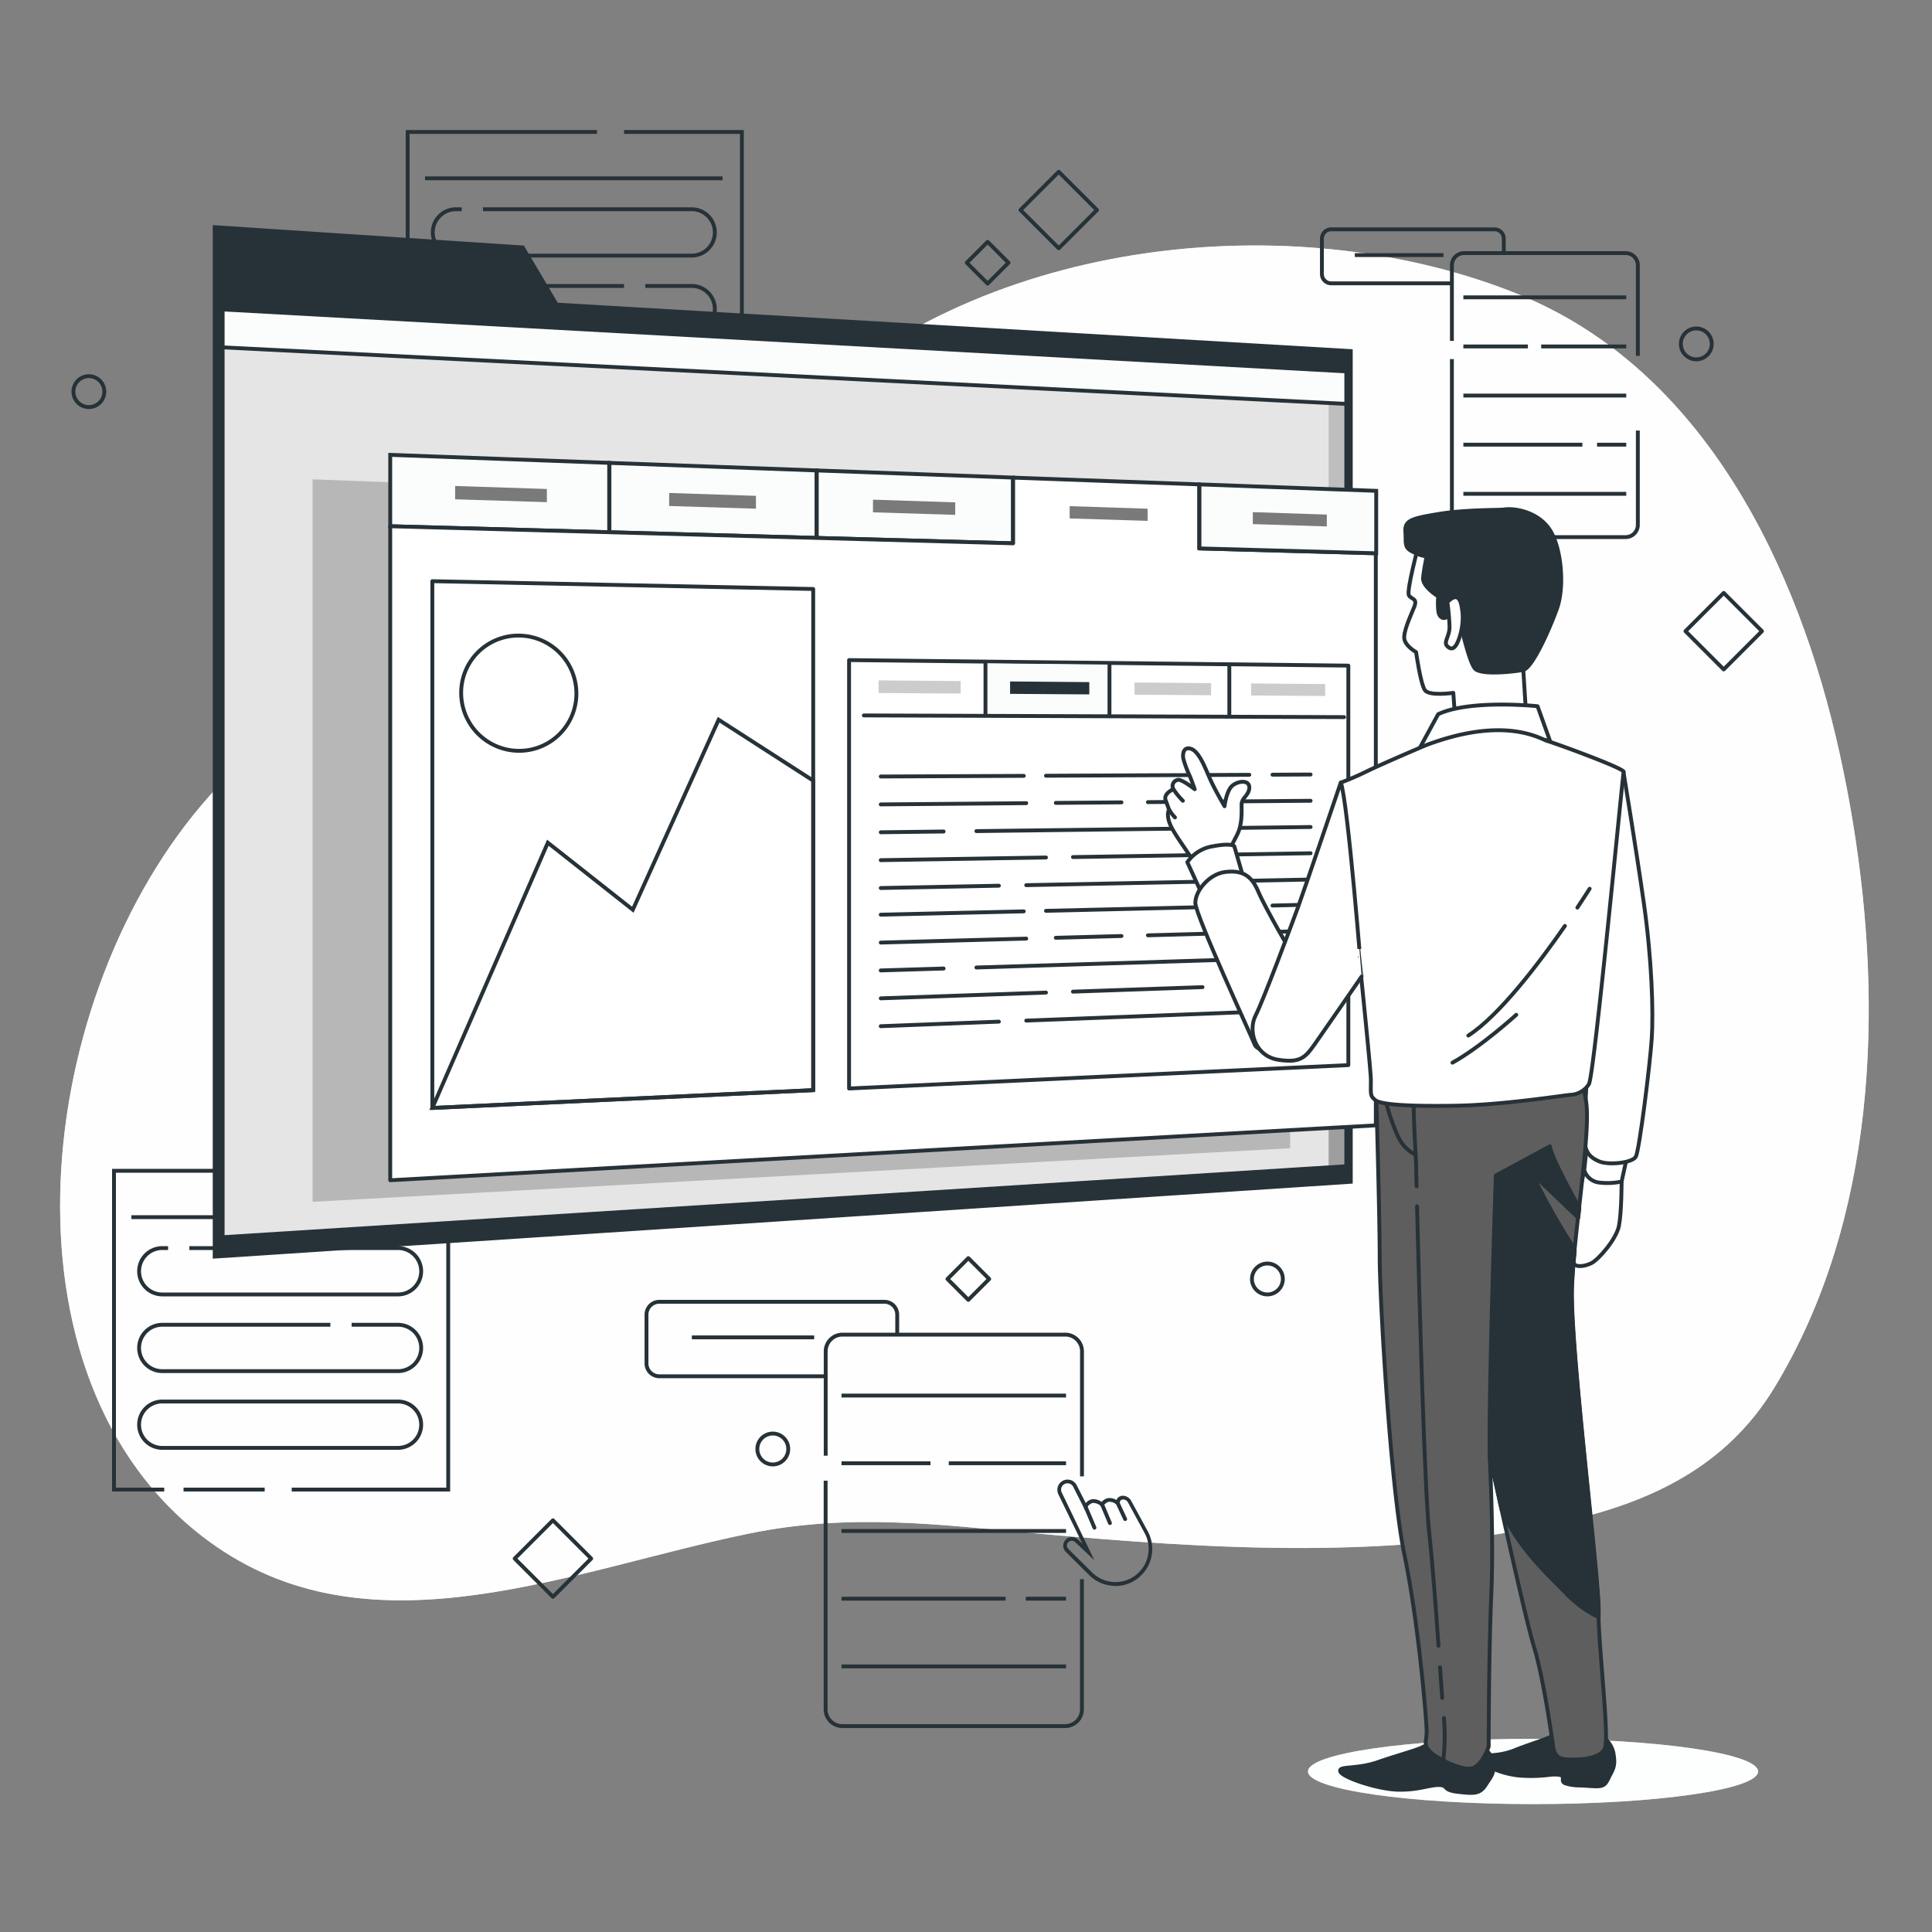<?xml version="1.0" encoding="UTF-8"?> <svg xmlns="http://www.w3.org/2000/svg" xmlns:xlink="http://www.w3.org/1999/xlink" viewBox="0 0 500 500"><rect x="0" y="0" width="500" height="500" fill="#808080" stroke="none"/> <defs> <clipPath id="freepik--clip-path--inject-98"> <polygon points="348.42 301.82 57.62 320.19 57.62 80.08 348.42 96.12 348.42 301.82" style="fill:#e5e5e5;stroke:#263238;stroke-linecap:round;stroke-linejoin:round"></polygon> </clipPath> </defs> <g id="freepik--background-simple--inject-98"> <path d="M479.58,213.15c-1-6.19-2.19-12.27-3.49-18.19C465.49,146.77,441,95.64,393,76.18,337.78,53.8,259.4,60,210,103.71c-38,33.6-115,53.88-158,104.82C7.43,261.34-1.88,360.31,56,400.26c41.17,28.41,92.07,6,137.92-3.39,26.11-5.34,48.71-2.32,74.45,0,44.73,4,91.06,7,136.17-3,22.28-5,42.09-14.06,54.65-34.72C485.57,315.7,487.39,261,479.58,213.15Z" style="fill:#FBFDFC"></path> <path d="M479.58,213.15c-1-6.19-2.19-12.27-3.49-18.19C465.49,146.77,441,95.64,393,76.18,337.78,53.8,259.4,60,210,103.71c-38,33.6-115,53.88-158,104.82C7.43,261.34-1.88,360.31,56,400.26c41.17,28.41,92.07,6,137.92-3.39,26.11-5.34,48.71-2.32,74.45,0,44.73,4,91.06,7,136.17-3,22.28-5,42.09-14.06,54.65-34.72C485.57,315.7,487.39,261,479.58,213.15Z" style="fill:#fff;opacity:0.7"></path> </g> <g id="freepik--Graphics--inject-98"> <path d="M49,323h54a6,6,0,0,1,6,6h0a6,6,0,0,1-6,6H42a6,6,0,0,1-6-6h0a6,6,0,0,1,6-6h1.5" style="fill:none;stroke:#263238;stroke-miterlimit:10"></path> <path d="M91,342.85h12a6,6,0,0,1,6,6h0a6,6,0,0,1-6,6H42a6,6,0,0,1-6-6h0a6,6,0,0,1,6-6H85.5" style="fill:none;stroke:#263238;stroke-miterlimit:10"></path> <path d="M103,374.71H42a6,6,0,0,1-6-6h0a6,6,0,0,1,6-6h61a6,6,0,0,1,6,6h0A6,6,0,0,1,103,374.71Z" style="fill:none;stroke:#263238;stroke-miterlimit:10"></path> <polyline points="85.5 303 116 303 116 385.5 75.5 385.5" style="fill:none;stroke:#263238;stroke-miterlimit:10"></polyline> <polyline points="42.5 385.5 29.5 385.5 29.5 303 78.5 303" style="fill:none;stroke:#263238;stroke-miterlimit:10"></polyline> <line x1="68.5" y1="385.5" x2="47.5" y2="385.5" style="fill:none;stroke:#263238;stroke-miterlimit:10"></line> <line x1="34" y1="315" x2="111" y2="315" style="fill:none;stroke:#263238;stroke-miterlimit:10"></line> <path d="M125,54.15h54a6,6,0,0,1,6,6h0a6,6,0,0,1-6,6H118a6,6,0,0,1-6-6h0a6,6,0,0,1,6-6h1.5" style="fill:none;stroke:#263238;stroke-miterlimit:10"></path> <path d="M167,74h12a6,6,0,0,1,6,6h0a6,6,0,0,1-6,6H118a6,6,0,0,1-6-6h0a6,6,0,0,1,6-6h43.5" style="fill:none;stroke:#263238;stroke-miterlimit:10"></path> <rect x="112" y="93.85" width="73" height="12" rx="6" style="fill:none;stroke:#263238;stroke-miterlimit:10"></rect> <polyline points="161.5 34.15 192 34.15 192 116.65 151.5 116.65" style="fill:none;stroke:#263238;stroke-miterlimit:10"></polyline> <polyline points="118.5 116.65 105.5 116.65 105.5 34.15 154.5 34.15" style="fill:none;stroke:#263238;stroke-miterlimit:10"></polyline> <line x1="144.5" y1="116.65" x2="123.5" y2="116.65" style="fill:none;stroke:#263238;stroke-miterlimit:10"></line> <line x1="110" y1="46.15" x2="187" y2="46.15" style="fill:none;stroke:#263238;stroke-miterlimit:10"></line> <path d="M376.05,73.33H344.52a2.41,2.41,0,0,1-2.41-2.41V61.76a2.41,2.41,0,0,1,2.41-2.41h42.25a2.41,2.41,0,0,1,2.41,2.41v3.59" style="fill:none;stroke:#263238;stroke-miterlimit:10"></path> <path d="M375.75,88.23V68.64a3.15,3.15,0,0,1,3.14-3.14h41.84a3.15,3.15,0,0,1,3.14,3.14V92.1" style="fill:none;stroke:#263238;stroke-miterlimit:10"></path> <path d="M423.87,111.42v24.44a3.15,3.15,0,0,1-3.14,3.14H378.89a3.15,3.15,0,0,1-3.14-3.14V92.93" style="fill:none;stroke:#263238;stroke-miterlimit:10"></path> <line x1="378.72" y1="76.95" x2="420.87" y2="76.95" style="fill:none;stroke:#263238;stroke-miterlimit:10"></line> <line x1="398.86" y1="89.66" x2="420.87" y2="89.66" style="fill:none;stroke:#263238;stroke-miterlimit:10"></line> <line x1="378.72" y1="89.66" x2="395.42" y2="89.66" style="fill:none;stroke:#263238;stroke-miterlimit:10"></line> <line x1="378.72" y1="102.37" x2="420.87" y2="102.37" style="fill:none;stroke:#263238;stroke-miterlimit:10"></line> <line x1="413.32" y1="115.08" x2="420.87" y2="115.08" style="fill:none;stroke:#263238;stroke-miterlimit:10"></line> <line x1="378.72" y1="115.08" x2="409.52" y2="115.08" style="fill:none;stroke:#263238;stroke-miterlimit:10"></line> <line x1="378.72" y1="127.8" x2="420.87" y2="127.8" style="fill:none;stroke:#263238;stroke-miterlimit:10"></line> <line x1="350.62" y1="66.02" x2="373.59" y2="66.02" style="fill:none;stroke:#263238;stroke-miterlimit:10"></line> <path d="M214.1,356.18H170.64a3.33,3.33,0,0,1-3.33-3.32V340.23a3.33,3.33,0,0,1,3.33-3.33h58.23a3.33,3.33,0,0,1,3.33,3.33v4.95" style="fill:none;stroke:#263238;stroke-miterlimit:10"></path> <path d="M213.69,376.73v-27a4.33,4.33,0,0,1,4.33-4.33h57.67a4.33,4.33,0,0,1,4.33,4.33v32.35" style="fill:none;stroke:#263238;stroke-miterlimit:10"></path> <path d="M280,408.69v33.69a4.33,4.33,0,0,1-4.33,4.33H218a4.33,4.33,0,0,1-4.33-4.33V383.2" style="fill:none;stroke:#263238;stroke-miterlimit:10"></path> <line x1="217.78" y1="361.17" x2="275.89" y2="361.17" style="fill:none;stroke:#263238;stroke-miterlimit:10"></line> <line x1="245.54" y1="378.69" x2="275.89" y2="378.69" style="fill:none;stroke:#263238;stroke-miterlimit:10"></line> <line x1="217.78" y1="378.69" x2="240.81" y2="378.69" style="fill:none;stroke:#263238;stroke-miterlimit:10"></line> <line x1="217.78" y1="396.22" x2="275.89" y2="396.22" style="fill:none;stroke:#263238;stroke-miterlimit:10"></line> <line x1="265.48" y1="413.74" x2="275.89" y2="413.74" style="fill:none;stroke:#263238;stroke-miterlimit:10"></line> <line x1="217.78" y1="413.74" x2="260.24" y2="413.74" style="fill:none;stroke:#263238;stroke-miterlimit:10"></line> <line x1="217.78" y1="431.26" x2="275.89" y2="431.26" style="fill:none;stroke:#263238;stroke-miterlimit:10"></line> <line x1="179.05" y1="346.11" x2="210.71" y2="346.11" style="fill:none;stroke:#263238;stroke-miterlimit:10"></line> <path d="M288.66,410.43a9.59,9.59,0,0,1-6.68-2.7l-6.19-6.14a2.24,2.24,0,0,1,3.11-3.22l1.22,1.14-6.23-12.81a2.7,2.7,0,0,1-.08-2.07,2.65,2.65,0,0,1,4.87-.2L281,389a2.74,2.74,0,0,1,1.66-1,3.6,3.6,0,0,1,2.46.71,2.68,2.68,0,0,1,1.74-1,3.23,3.23,0,0,1,2.08.5,1.75,1.75,0,0,1,1.82-1.1,2.51,2.51,0,0,1,2,1.32l4.4,8.09a9.6,9.6,0,0,1-8.55,13.95Zm-11.29-11.67h-.16a1.24,1.24,0,0,0-.72,2.11l6.19,6.13a8.59,8.59,0,0,0,13.64-10.07l-4.38-8.07a1.51,1.51,0,0,0-1.2-.8c-.41,0-.85.07-1,1l-.15.91-.68-.62a2.75,2.75,0,0,0-1.9-.69,2,2,0,0,0-1.35,1l-.32.51-.45-.41a3,3,0,0,0-2.07-.8,2.16,2.16,0,0,0-1.45,1.2l-.48.83-3.12-6.16a1.65,1.65,0,0,0-3,1.41l8.45,17.55-5-4.72A1.21,1.21,0,0,0,277.37,398.76Z" style="fill:#263238"></path> <path d="M283.24,395.86a.51.51,0,0,1-.46-.31l-2.3-5.41a.51.51,0,0,1,.27-.66.5.5,0,0,1,.65.27l2.3,5.41a.5.5,0,0,1-.26.66A.45.45,0,0,1,283.24,395.86Z" style="fill:#263238"></path> <path d="M287.25,394.67a.5.5,0,0,1-.46-.3l-2-4.75a.5.5,0,0,1,.26-.66.52.52,0,0,1,.66.27l2,4.75a.49.49,0,0,1-.27.65A.41.41,0,0,1,287.25,394.67Z" style="fill:#263238"></path> <path d="M291.18,393.63a.48.48,0,0,1-.45-.29l-1.93-4.15a.49.49,0,0,1,.24-.66.5.5,0,0,1,.67.24l1.93,4.15a.49.49,0,0,1-.46.71Z" style="fill:#263238"></path> <rect x="267" y="47.35" width="14" height="14" transform="translate(41.82 209.67) rotate(-45)" style="fill:none;stroke:#263238;stroke-linecap:round;stroke-linejoin:round"></rect> <rect x="439.1" y="156.35" width="14" height="14" transform="translate(15.15 363.28) rotate(-45)" style="fill:none;stroke:#263238;stroke-linecap:round;stroke-linejoin:round"></rect> <rect x="136.1" y="396.35" width="14" height="14" transform="translate(-243.3 219.33) rotate(-45)" style="fill:none;stroke:#263238;stroke-linecap:round;stroke-linejoin:round"></rect> <rect x="251.78" y="64.18" width="7.64" height="7.64" transform="translate(26.78 200.65) rotate(-45)" style="fill:none;stroke:#263238;stroke-linecap:round;stroke-linejoin:round"></rect> <rect x="246.78" y="327.18" width="7.64" height="7.64" transform="translate(-160.65 274.15) rotate(-45)" style="fill:none;stroke:#263238;stroke-linecap:round;stroke-linejoin:round"></rect> <circle cx="200" cy="375" r="4" style="fill:none;stroke:#263238;stroke-linecap:round;stroke-linejoin:round"></circle> <circle cx="328" cy="331" r="4" style="fill:none;stroke:#263238;stroke-linecap:round;stroke-linejoin:round"></circle> <circle cx="439" cy="89" r="4" style="fill:none;stroke:#263238;stroke-linecap:round;stroke-linejoin:round"></circle> <circle cx="23" cy="101.35" r="4" style="fill:none;stroke:#263238;stroke-linecap:round;stroke-linejoin:round"></circle> </g> <g id="freepik--Screens--inject-98"> <polygon points="144.34 78.35 135.59 63.56 55.06 58.26 55.06 73.12 55.06 78.47 55.06 325.74 350.08 306.31 350.08 90.39 144.34 78.35" style="fill:#263238"></polygon> <polygon points="348.42 301.82 57.62 320.19 57.62 80.08 348.42 96.12 348.42 301.82" style="fill:#e5e5e5"></polygon> <g style="clip-path:url(#freepik--clip-path--inject-98)"> <polygon points="349.64 303.3 343.85 303.67 343.85 94.1 349.64 94.43 349.64 303.3" style="opacity:0.17"></polygon> <polygon points="349.64 301.6 343.85 301.96 343.85 220.81 349.64 220.71 349.64 301.6" style="opacity:0.17"></polygon> <polygon points="348.75 104.55 56.27 89.83 56.27 76.76 348.75 93.36 348.75 104.55" style="fill:#FBFDFC;stroke:#263238;stroke-miterlimit:10"></polygon> </g> <polygon points="348.42 301.82 57.62 320.19 57.62 80.08 348.42 96.12 348.42 301.82" style="fill:none;stroke:#263238;stroke-linecap:round;stroke-linejoin:round"></polygon> <polygon points="334 133.64 288.63 131.92 288.58 131.92 240.81 130.11 240.76 130.1 190.4 128.2 190.34 128.19 137.18 126.18 137.12 126.18 80.89 124.05 80.89 142.44 80.89 142.44 80.89 311.03 333.89 297.16 333.89 149.72 334 149.72 334 133.64" style="opacity:0.2"></polygon> <polygon points="157.66 137.75 100.99 136.19 100.99 117.72 157.66 119.79 157.66 137.75" style="fill:#FBFDFC;stroke:#263238;stroke-miterlimit:10"></polygon> <polygon points="141.53 129.96 117.79 129.22 117.79 125.77 141.53 126.55 141.53 129.96" style="fill:#7a7a7a"></polygon> <polygon points="211.32 139.22 157.72 137.75 157.72 119.8 211.32 121.75 211.32 139.22" style="fill:#FBFDFC;stroke:#263238;stroke-miterlimit:10"></polygon> <polygon points="262.15 140.61 211.38 139.22 211.38 121.75 262.15 123.6 262.15 140.61" style="fill:#FBFDFC;stroke:#263238;stroke-miterlimit:10"></polygon> <polygon points="310.36 141.93 310.36 125.36 262.2 123.61 262.2 140.61 100.99 136.19 100.99 305.45 356.06 291.24 356.06 143.19 310.36 141.93" style="fill:#fff;stroke:#263238;stroke-linecap:round;stroke-linejoin:round"></polygon> <polygon points="356.16 143.19 310.42 141.93 310.42 125.36 356.16 127.03 356.16 143.19" style="fill:#FBFDFC;stroke:#263238;stroke-miterlimit:10"></polygon> <polygon points="348.95 275.65 219.74 281.7 219.74 170.83 348.95 172.26 348.95 275.65" style="fill:#fff;stroke:#263238;stroke-linecap:round;stroke-linejoin:round"></polygon> <polygon points="287.13 172 255.04 171.66 255.04 184.9 287.13 185.02 287.13 172" style="fill:#FBFDFC"></polygon> <line x1="329.32" y1="200.49" x2="339.18" y2="200.44" style="fill:none;stroke:#263238;stroke-linecap:round;stroke-linejoin:round"></line> <line x1="270.7" y1="200.76" x2="323.32" y2="200.52" style="fill:none;stroke:#263238;stroke-linecap:round;stroke-linejoin:round"></line> <line x1="227.94" y1="200.96" x2="264.95" y2="200.79" style="fill:none;stroke:#263238;stroke-linecap:round;stroke-linejoin:round"></line> <line x1="297.08" y1="207.59" x2="339.18" y2="207.24" style="fill:none;stroke:#263238;stroke-linecap:round;stroke-linejoin:round"></line> <line x1="273.24" y1="207.79" x2="290.24" y2="207.65" style="fill:none;stroke:#263238;stroke-linecap:round;stroke-linejoin:round"></line> <line x1="227.94" y1="208.18" x2="265.59" y2="207.86" style="fill:none;stroke:#263238;stroke-linecap:round;stroke-linejoin:round"></line> <line x1="252.69" y1="215.09" x2="339.18" y2="214.03" style="fill:none;stroke:#263238;stroke-linecap:round;stroke-linejoin:round"></line> <line x1="227.94" y1="215.39" x2="244.21" y2="215.19" style="fill:none;stroke:#263238;stroke-linecap:round;stroke-linejoin:round"></line> <line x1="318.5" y1="221.16" x2="339.18" y2="220.82" style="fill:none;stroke:#263238;stroke-linecap:round;stroke-linejoin:round"></line> <line x1="277.68" y1="221.81" x2="311.21" y2="221.27" style="fill:none;stroke:#263238;stroke-linecap:round;stroke-linejoin:round"></line> <line x1="227.94" y1="222.61" x2="270.7" y2="221.92" style="fill:none;stroke:#263238;stroke-linecap:round;stroke-linejoin:round"></line> <line x1="265.59" y1="229.08" x2="339.18" y2="227.62" style="fill:none;stroke:#263238;stroke-linecap:round;stroke-linejoin:round"></line> <line x1="227.94" y1="229.82" x2="258.51" y2="229.22" style="fill:none;stroke:#263238;stroke-linecap:round;stroke-linejoin:round"></line> <line x1="329.32" y1="234.35" x2="339.18" y2="234.12" style="fill:none;stroke:#263238;stroke-linecap:round;stroke-linejoin:round"></line> <line x1="270.7" y1="235.72" x2="323.32" y2="234.49" style="fill:none;stroke:#263238;stroke-linecap:round;stroke-linejoin:round"></line> <line x1="227.94" y1="236.72" x2="264.95" y2="235.86" style="fill:none;stroke:#263238;stroke-linecap:round;stroke-linejoin:round"></line> <line x1="297.08" y1="242.06" x2="339.18" y2="240.91" style="fill:none;stroke:#263238;stroke-linecap:round;stroke-linejoin:round"></line> <line x1="273.24" y1="242.7" x2="290.24" y2="242.24" style="fill:none;stroke:#263238;stroke-linecap:round;stroke-linejoin:round"></line> <line x1="227.94" y1="243.94" x2="265.59" y2="242.91" style="fill:none;stroke:#263238;stroke-linecap:round;stroke-linejoin:round"></line> <line x1="252.69" y1="250.39" x2="339.18" y2="247.71" style="fill:none;stroke:#263238;stroke-linecap:round;stroke-linejoin:round"></line> <line x1="227.94" y1="251.15" x2="244.21" y2="250.65" style="fill:none;stroke:#263238;stroke-linecap:round;stroke-linejoin:round"></line> <line x1="318.5" y1="255.22" x2="339.18" y2="254.5" style="fill:none;stroke:#263238;stroke-linecap:round;stroke-linejoin:round"></line> <line x1="277.68" y1="256.64" x2="311.21" y2="255.47" style="fill:none;stroke:#263238;stroke-linecap:round;stroke-linejoin:round"></line> <line x1="227.94" y1="258.37" x2="270.7" y2="256.88" style="fill:none;stroke:#263238;stroke-linecap:round;stroke-linejoin:round"></line> <line x1="265.59" y1="264.13" x2="339.18" y2="261.29" style="fill:none;stroke:#263238;stroke-linecap:round;stroke-linejoin:round"></line> <line x1="227.94" y1="265.58" x2="258.51" y2="264.4" style="fill:none;stroke:#263238;stroke-linecap:round;stroke-linejoin:round"></line> <line x1="223.56" y1="185.15" x2="347.84" y2="185.59" style="fill:none;stroke:#263238;stroke-linecap:round;stroke-linejoin:round"></line> <line x1="255.04" y1="171.66" x2="255.04" y2="184.9" style="fill:none;stroke:#263238;stroke-linecap:round;stroke-linejoin:round"></line> <line x1="287.13" y1="172.01" x2="287.13" y2="185.02" style="fill:none;stroke:#263238;stroke-linecap:round;stroke-linejoin:round"></line> <line x1="318.15" y1="172.34" x2="318.15" y2="185.14" style="fill:none;stroke:#263238;stroke-linecap:round;stroke-linejoin:round"></line> <polygon points="281.91 179.71 261.41 179.57 261.41 176.36 281.91 176.53 281.91 179.71" style="fill:#263238"></polygon> <polygon points="248.62 179.49 227.38 179.35 227.38 176.08 248.62 176.26 248.62 179.49" style="fill:#ccc"></polygon> <polygon points="313.42 179.92 293.61 179.79 293.61 176.63 313.42 176.8 313.42 179.92" style="fill:#ccc"></polygon> <polygon points="342.95 180.12 323.79 179.99 323.79 176.88 342.95 177.04 342.95 180.12" style="fill:#ccc"></polygon> <polygon points="210.46 282.13 111.89 286.74 111.89 150.41 210.46 152.43 210.46 282.13" style="fill:#fff;stroke:#263238;stroke-linecap:round;stroke-linejoin:round"></polygon> <polygon points="210.46 202.03 185.98 186.26 163.77 235.44 141.78 218.09 111.89 286.74 210.46 282.13 210.46 202.03" style="fill:none;stroke:#263238;stroke-miterlimit:10"></polygon> <path d="M149.17,179.49a15,15,0,0,0-14.82-15,14.8,14.8,0,0,0-15,14.82,15,15,0,0,0,15,15A14.82,14.82,0,0,0,149.17,179.49Z" style="fill:none;stroke:#263238;stroke-miterlimit:10"></path> <polygon points="195.64 131.65 173.18 130.95 173.18 127.58 195.64 128.32 195.64 131.65" style="fill:#7a7a7a"></polygon> <polygon points="247.21 133.25 225.93 132.59 225.93 129.31 247.21 130.01 247.21 133.25" style="fill:#7a7a7a"></polygon> <polygon points="297 134.8 276.83 134.17 276.83 130.99 297 131.65 297 134.8" style="fill:#7a7a7a"></polygon> <polygon points="343.38 136.24 324.23 135.64 324.23 132.54 343.38 133.17 343.38 136.24" style="fill:#7a7a7a"></polygon> </g> <g id="freepik--Character--inject-98"> <ellipse cx="396.75" cy="458.45" rx="58.25" ry="8.45" style="fill:#FBFDFC"></ellipse> <ellipse cx="396.75" cy="458.45" rx="58.25" ry="8.45" style="fill:#fff;opacity:0.5"></ellipse> <path d="M367.15,141s-3.21,11.93-2.53,13.07,2.3.69,1.38,3-3,6.65-2.52,8.48,3,3.21,3,3.21,1.15,8.26,2.29,9.86,7.34.69,7.34.69l.46,6.2,18.35-1.15-.69-11-.92-34Z" style="fill:#fff;stroke:#263238;stroke-linecap:round;stroke-linejoin:round"></path> <path d="M389.17,131.86c-1.14.17-9.87,0-16.75,1.14s-8.94,1.61-8.71,4.59-.46,4.13,2.06,5.27a10.26,10.26,0,0,0,3.44,1.15s-.69,3.21-.92,5.51,3.9,4.81,3.9,4.81-.23,3.44.23,4.59,1.61,1.38,2.3.46,1.14-5.28,1.83-3.44,3.44,15.59,5.28,17.2,10.09.69,12.38.23,6.65-10.09,8.72-15.83,1.14-15.82-1.84-20.41S392.15,131.4,389.17,131.86Z" style="fill:#263238;stroke:#263238;stroke-linecap:round;stroke-linejoin:round"></path> <path d="M374.58,155.82a58.44,58.44,0,0,1,.56,6.44c0,2.52-1.68,3.92-.56,5s2,.56,2.8-1.4a16.54,16.54,0,0,0,1.12-7.28C378.22,156.66,377.94,152.46,374.58,155.82Z" style="fill:#fff;stroke:#263238;stroke-linecap:round;stroke-linejoin:round"></path> <path d="M372.19,184.84l-5,9.17s12.61-3.67,19.49-3.67a94.09,94.09,0,0,1,14.45,1.38l-3.21-8.95S380.45,180.94,372.19,184.84Z" style="fill:#fff;stroke:#263238;stroke-linecap:round;stroke-linejoin:round"></path> <path d="M419.67,305.79s0,8-.69,11.47-5.27,8.71-7.11,9.63-4.13,1.15-4.59,0-1.14-.69-.45-6.65S410,302.81,410,302.81Z" style="fill:#fff;stroke:#263238;stroke-linecap:round;stroke-linejoin:round"></path> <path d="M421.28,298.45l-1.61,7.34a17.92,17.92,0,0,1-6,.23,4.56,4.56,0,0,1-3.67-3.21l.69-6.42Z" style="fill:#fff;stroke:#263238;stroke-linecap:round;stroke-linejoin:round"></path> <path d="M420.15,199.75s3.21,19.49,5.27,33.94,2.51,28.21,2.05,35.09-3.21,29-4.13,30.59-7.11,2.29-9.63,1.14S410,298,410,293.63s2.29-45,2.29-45Z" style="fill:#fff;stroke:#263238;stroke-linecap:round;stroke-linejoin:round"></path> <path d="M370.6,451.57a5.61,5.61,0,0,0-2.6.66c-1.36.72-7.26,2.34-11.06,3.69-5.93,2.11-10.56,1-10.08,2.52s9.73,4.66,15.08,4.74,7.93-1.26,10.49-1.21.67,1.29,4.93,1.77,5.65.5,7.14-1.83,2.32-2.93,1.85-5.87V456a5.44,5.44,0,0,0-5.45-4.46Z" style="fill:#263238;stroke:#263238;stroke-linecap:round;stroke-linejoin:round"></path> <path d="M403.74,448.73a3.91,3.91,0,0,0-2.24.63c-1.16.73-6.25,2.27-9.51,3.6-5.1,2.07-9.17.69-8.7,2.37s5.94,4,10.6,4.23a38.39,38.39,0,0,0,7.56-.28c5-.28,1.83,1.5,3.64,2.24a12.17,12.17,0,0,0,3.92.56c5.32.28,6,.7,7.19-1.75s1.92-3.07,1.41-6.26V454c-.47-2.84-2.58-4.92-4.89-5Z" style="fill:#263238;stroke:#263238;stroke-linecap:round;stroke-linejoin:round"></path> <path d="M356.14,282.4s.92,32.11.92,42.89,2.75,59.49,6.42,77.15,5.73,42.89,5.73,45.64-.92,3.44.92,5.28,8.71,5.27,11.24,4.12,3.9-5.5,3.9-5.5,0-23.85.68-39.45-.45-36-.45-36,8.94,41.29,11.46,49.54,4.59,23.24,5.05,26.22,2.48,3.08,5,3.08c3.08,0,6.89-.4,8.26-2.69s-1.6-26.38-1.6-36-7.57-69.36-6.88-84,5-40.13,3.67-47.7a84.43,84.43,0,0,1-1.38-13.61S361.87,265.88,356.14,282.4Z" style="fill:#5e5e5e;stroke:#263238;stroke-linecap:round;stroke-linejoin:round"></path> <path d="M369,192.87s-10.26,4.35-15.07,6.65a72.29,72.29,0,0,1-6.88,3s7.73,73,7.73,76.91-.23,4.13,1.15,5.28,8.49,1.67,21.11,1.44,28.43-2.82,29.58-2.82a5.92,5.92,0,0,0,4.58-2.75c1.38-2.06,8.74-79.9,9-80.81s-18.14-7.57-19.75-8S389.62,185.07,369,192.87Z" style="fill:#fff;stroke:#263238;stroke-linecap:round;stroke-linejoin:round"></path> <path d="M405,239.63c-6.56,9.44-16.92,23.17-25,28.37" style="fill:none;stroke:#263238;stroke-linecap:round;stroke-linejoin:round"></path> <path d="M411.4,230s-1.19,1.91-3.18,4.89" style="fill:none;stroke:#263238;stroke-linecap:round;stroke-linejoin:round"></path> <path d="M392.41,262.63s-9.08,8.26-16.51,12.39" style="fill:none;stroke:#263238;stroke-linecap:round;stroke-linejoin:round"></path> <path d="M405.22,412.3a29.87,29.87,0,0,0,8.52,6.24c0-.67,0-1.3,0-1.88,0-9.63-7.57-69.36-6.88-84,.12-2.67.37-5.7.68-8.91a11.69,11.69,0,0,0-.91-1.87,163.08,163.08,0,0,1-10.09-18.11l11.91,11.39c.1-.86.2-1.73.29-2.59-3.17-5.7-7.34-13.52-7.62-15.91l-14,7.56s-1.83,54.45-1.6,72.34c0,0,1.35,6.25,3.15,14.36C393,400.74,400.73,407.65,405.22,412.3Z" style="fill:#263238;stroke:#263238;stroke-linecap:round;stroke-linejoin:round"></path> <path d="M358.9,286a55.36,55.36,0,0,0,3,8.32,9.72,9.72,0,0,0,4.13,4.36" style="fill:none;stroke:#263238;stroke-linecap:round;stroke-linejoin:round"></path> <path d="M373.69,444.62a54.86,54.86,0,0,1-.12,10.57" style="fill:none;stroke:#263238;stroke-linecap:round;stroke-linejoin:round"></path> <path d="M372.67,431.48c.21,3,.4,5.74.57,7.93" style="fill:none;stroke:#263238;stroke-linecap:round;stroke-linejoin:round"></path> <path d="M366.73,312.2c.57,23,1.94,73.48,3.17,84.73.89,8.16,1.71,19.43,2.38,29" style="fill:none;stroke:#263238;stroke-linecap:round;stroke-linejoin:round"></path> <path d="M365.92,286.35c-.23.69.54,14.39.54,14.39s.05,2.33.15,6.26" style="fill:none;stroke:#263238;stroke-linecap:round;stroke-linejoin:round"></path> <path d="M318,220.14s.89-1.55,2.21-4.2,1.11-6,1.11-7.73,2-2.43,2-4.42-2.87-1.76-4.41-.44-2,5.3-2,5.3-2.45-4.14-3.75-7.06c-1.18-2.63-2.8-7.16-5-7.82s-2.1,2.07-1.87,2.73a26,26,0,0,0,1.36,3.75c.51,1,1.54,4,1.54,4s-3.09-2.43-4.19-2.43a1.62,1.62,0,0,0-1.33,2.43s-2.65,1.1-2,2.87.89,2.43.89,2.43-.67.88,0,3.09,3.53,6,4.63,7.73a9.59,9.59,0,0,0,2.43,2.65Z" style="fill:#fff;stroke:#263238;stroke-linecap:round;stroke-linejoin:round"></path> <path d="M303.68,204.24a18,18,0,0,0,2.45,3" style="fill:none;stroke:#263238;stroke-linecap:round;stroke-linejoin:round"></path> <path d="M302.58,209.54a10,10,0,0,0,1.5,2" style="fill:none;stroke:#263238;stroke-linecap:round;stroke-linejoin:round"></path> <path d="M311.18,231.63l-3.9-8.49a9.88,9.88,0,0,1,6.66-4.13c4.81-.92,5.5,0,5.5,0l2.52,8.72S313.71,228.42,311.18,231.63Z" style="fill:#fff;stroke:#263238;stroke-linecap:round;stroke-linejoin:round"></path> <path d="M334.58,247.22s-7.11-12.15-8.95-16.51-4.35-5.51-8.48-5.05-7.8,4.82-7.8,8,14.68,34.86,15.37,36.7,5.73,2.29,9.17.23S337.79,257.32,334.58,247.22Z" style="fill:#fff;stroke:#263238;stroke-linecap:round;stroke-linejoin:round"></path> <path d="M347,202.5s-9.46,27.89-11.06,32.24-9,24.18-11,28.08-.22,10.55,6,11.47,7.11-.92,10.32-5.51,11.13-16.06,11.13-16.06S348.86,207.77,347,202.5Z" style="fill:#fff;stroke:#263238;stroke-linecap:round;stroke-linejoin:round"></path> </g> </svg> 